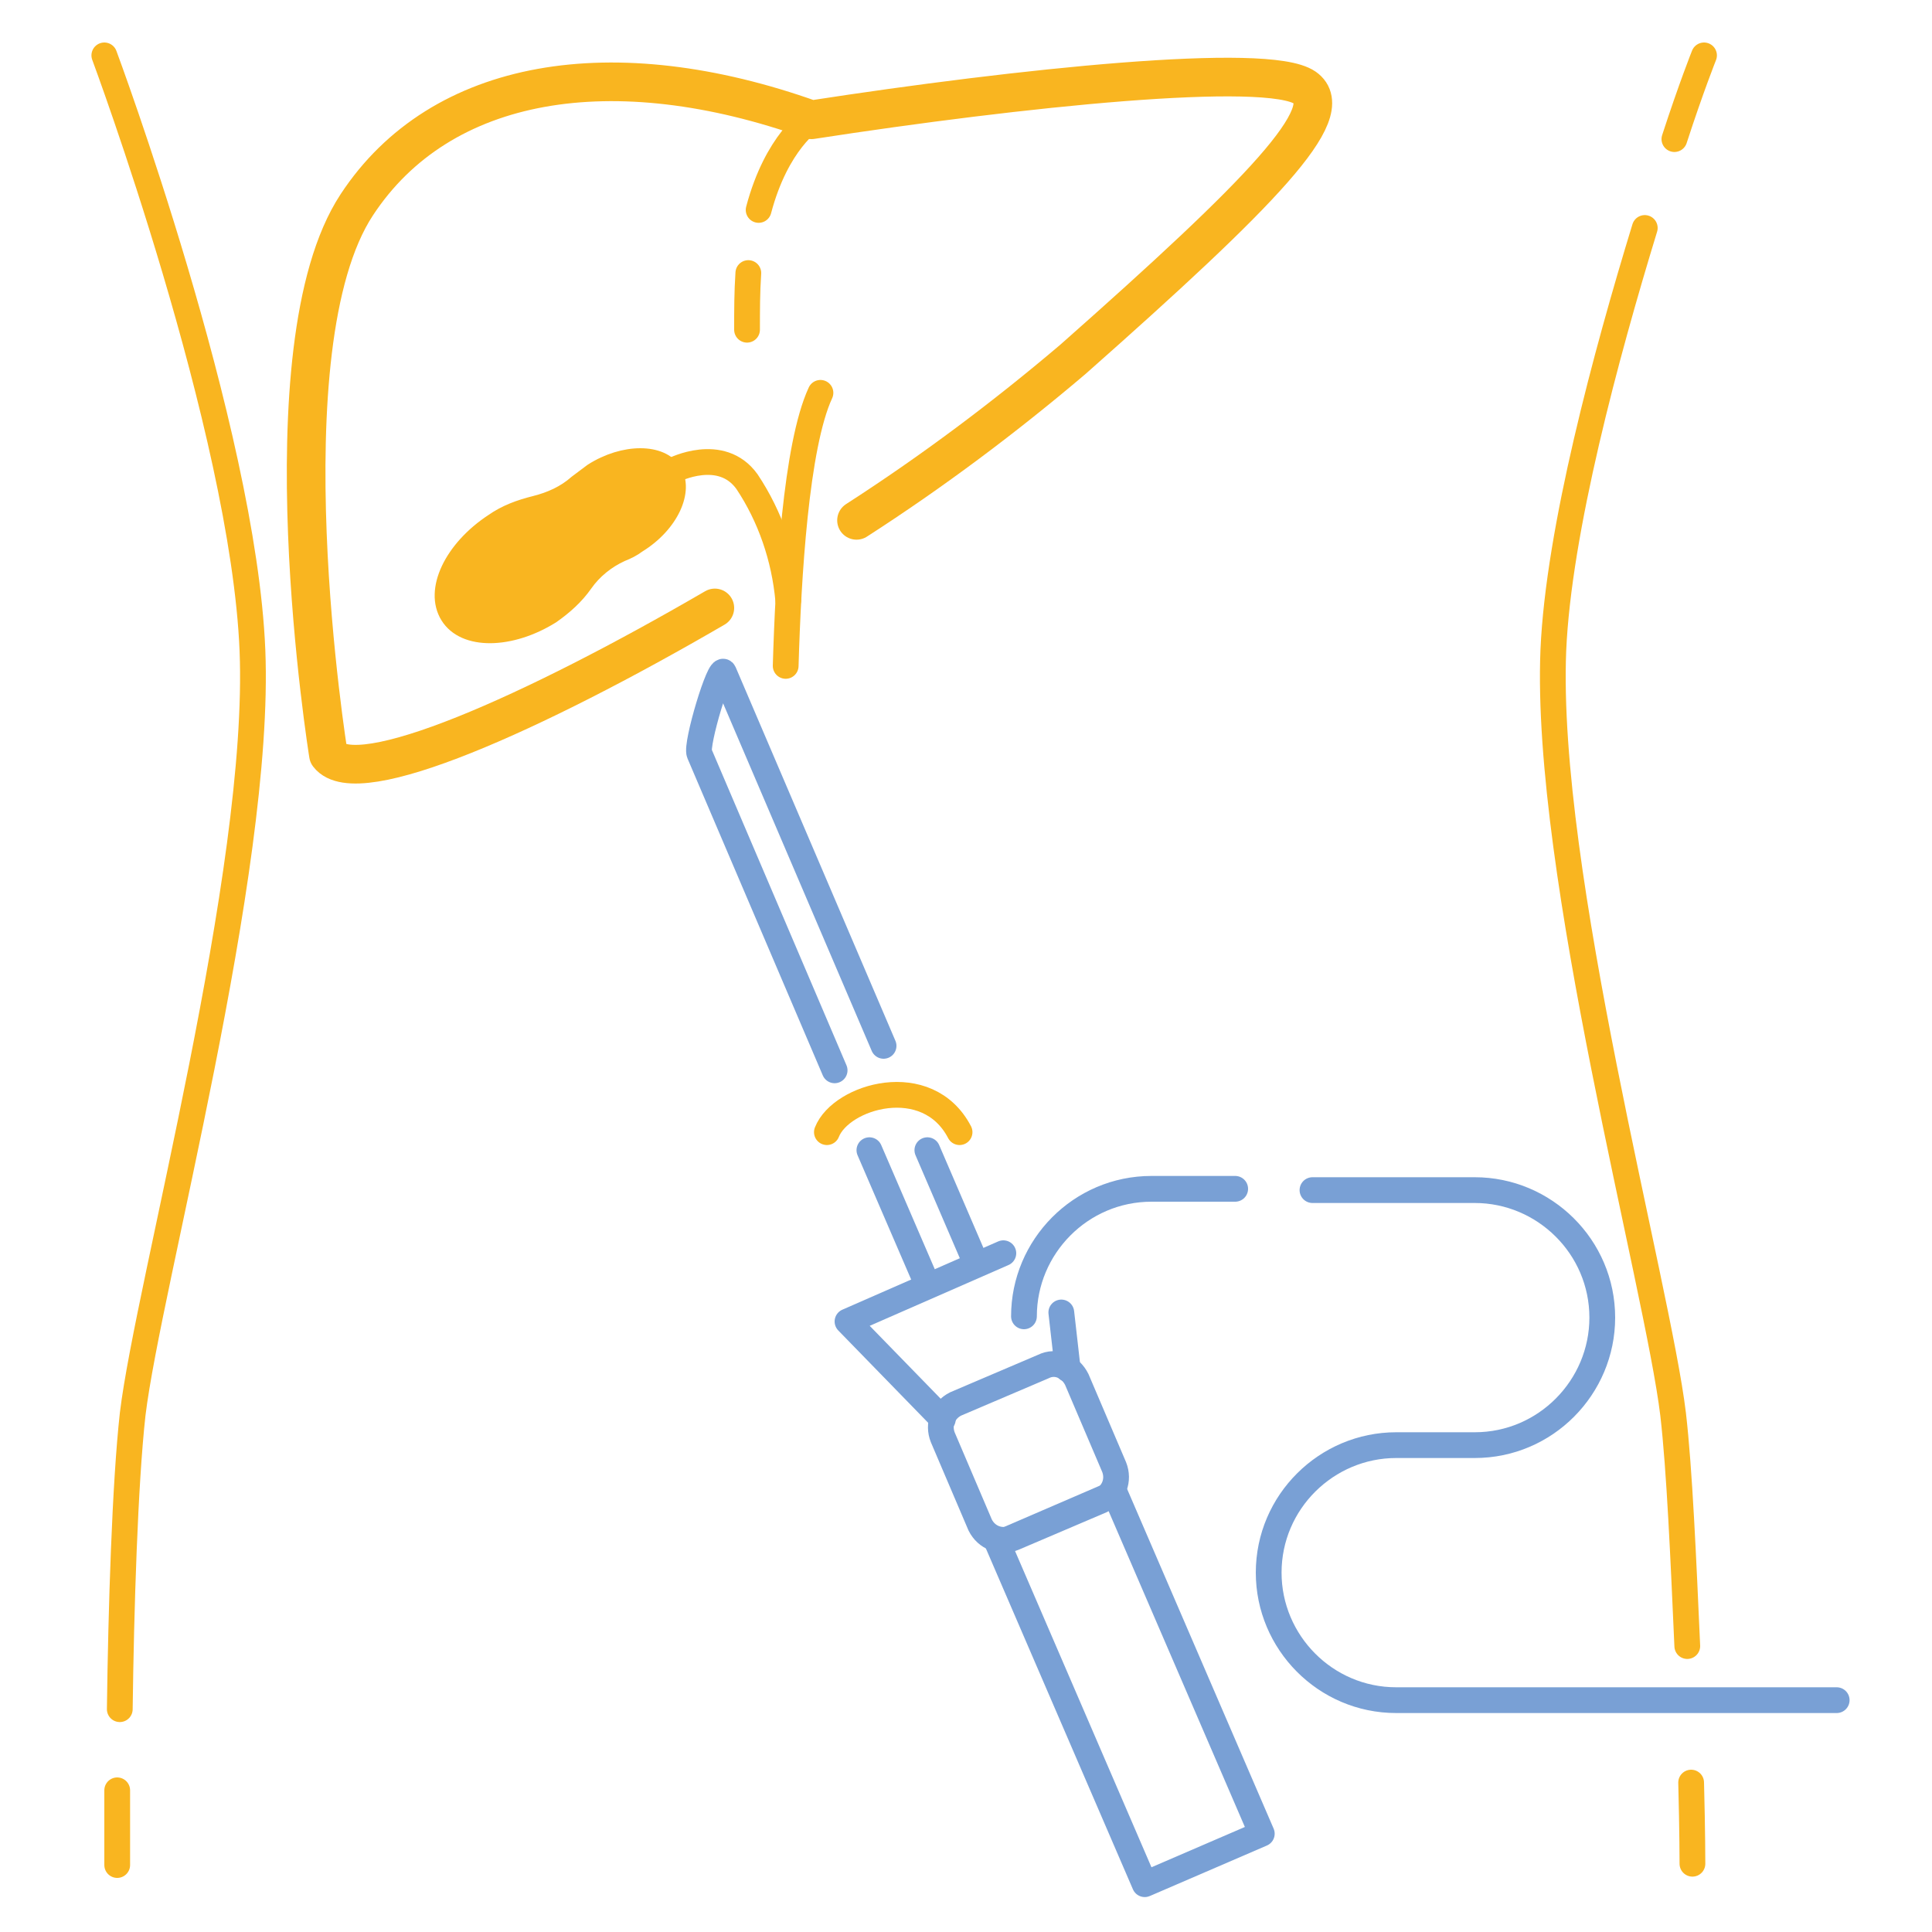 <?xml version="1.0" encoding="utf-8"?>
<!-- Generator: Adobe Illustrator 24.1.2, SVG Export Plug-In . SVG Version: 6.00 Build 0)  -->
<svg version="1.1" id="Layer_1" xmlns="http://www.w3.org/2000/svg" xmlns:xlink="http://www.w3.org/1999/xlink" x="0px" y="0px"
	 viewBox="0 0 150 150" style="enable-background:new 0 0 150 150;" xml:space="preserve">
<style type="text/css">
	.st0{fill:none;stroke:#79A0D5;stroke-width:2;stroke-linecap:round;stroke-linejoin:round;}
	.st1{fill:none;stroke:#F9B520;stroke-width:2;stroke-linecap:round;stroke-linejoin:round;}
	.st2{fill:none;stroke:#F9B520;stroke-width:3;stroke-linecap:round;stroke-linejoin:round;}
	.st3{fill:#F9B520;stroke:#F9B520;stroke-miterlimit:10;}
</style>
<line class="st0" x1="72" y1="89.3" x2="75.7" y2="97.9"/>
<path class="st0" d="M64.8,83.1L54.3,58.5c-0.3-0.7,1.6-7,1.9-6.3l12.4,29"/>
<line class="st0" x1="71.9" y1="99.5" x2="67.5" y2="89.3"/>
<path class="st0" d="M83.6,107.1l2.9,6.8c0.4,1,0,2.1-1,2.6l-6.8,2.9c-1,0.4-2.1,0-2.6-1l-2.9-6.8c-0.4-1,0-2.1,1-2.6l6.8-2.9
	C82,105.6,83.1,106.1,83.6,107.1z"/>
<rect x="82.8" y="116.7" transform="matrix(0.918 -0.396 0.396 0.918 -44.751 45.508)" class="st0" width="9.9" height="28.8"/>
<line class="st0" x1="82.4" y1="101.9" x2="82.9" y2="106.3"/>
<polyline class="st0" points="73.2,110.2 65.8,102.6 77.9,97.3 "/>
<path class="st1" d="M9.1,139c0,3.5,0,5.8,0,5.8"/>
<path class="st1" d="M8.1,4.3c0,0,10.8,29,11.5,46.2s-8.1,49.3-9.3,59.3c-0.6,5.4-0.9,15.1-1,22.9"/>
<path class="st1" d="M131.3,138.4c0.1,3.8,0.1,6.3,0.1,6.3"/>
<path class="st1" d="M127.7,17.7c-3,9.8-6.7,23.5-7.1,32.8c-0.7,17.2,8.1,49.3,9.3,59.3c0.5,4.3,0.8,11.3,1.1,18"/>
<path class="st1" d="M132.3,4.3c0,0-1,2.5-2.3,6.5"/>
<path class="st1" d="M64.2,87.9c1.1-2.8,7.8-4.8,10.3,0"/>
<path class="st2" d="M55.5,47.2c-14.1,8.2-27.8,14.3-30,11.4c0,0-5.1-31.6,2.2-42.7C34.2,6,47.6,3.8,63,9.3
	c16.2-2.5,35.4-4.5,38.3-2.5c2.7,1.9-3.3,8.1-18,21.1c-5.3,4.5-10.9,8.7-16.8,12.5"/>
<path class="st1" d="M58.1,21.2c-0.1,1.5-0.1,2.9-0.1,4.4"/>
<path class="st1" d="M63,9.3c0,0-2.7,1.7-4.1,7"/>
<path class="st0" d="M95.9,92.3h-6.5c-5.5,0-9.9,4.5-9.9,9.9l0,0"/>
<path class="st0" d="M142.6,132h-34.2c-5.5,0-9.9-4.5-9.9-9.9l0,0c0-5.5,4.5-9.9,9.9-9.9h6.1c5.5,0,9.9-4.5,9.9-9.9l0,0
	c0-5.5-4.5-9.9-9.9-9.9h-12.6"/>
<path class="st3" d="M45.5,45.4c0.7-1,1.7-1.8,2.8-2.3c0.5-0.2,0.9-0.4,1.3-0.7c2.6-1.6,3.8-4.3,2.8-5.9s-4-1.6-6.5,0
	c-0.4,0.3-0.8,0.6-1.2,0.9c-0.9,0.8-2,1.3-3.2,1.6c-1.2,0.3-2.3,0.7-3.3,1.4c-3.2,2.1-4.8,5.4-3.5,7.5s5,2,8.2,0
	C43.9,47.2,44.8,46.4,45.5,45.4z"/>
<path class="st1" d="M52.3,36.5c0,0,3.7-1.9,5.7,0.9c1.8,2.7,2.9,5.9,3.2,9.2"/>
<path class="st1" d="M61,51.7c0.2-6.9,0.8-17.1,2.7-21.2"/>
</svg>
